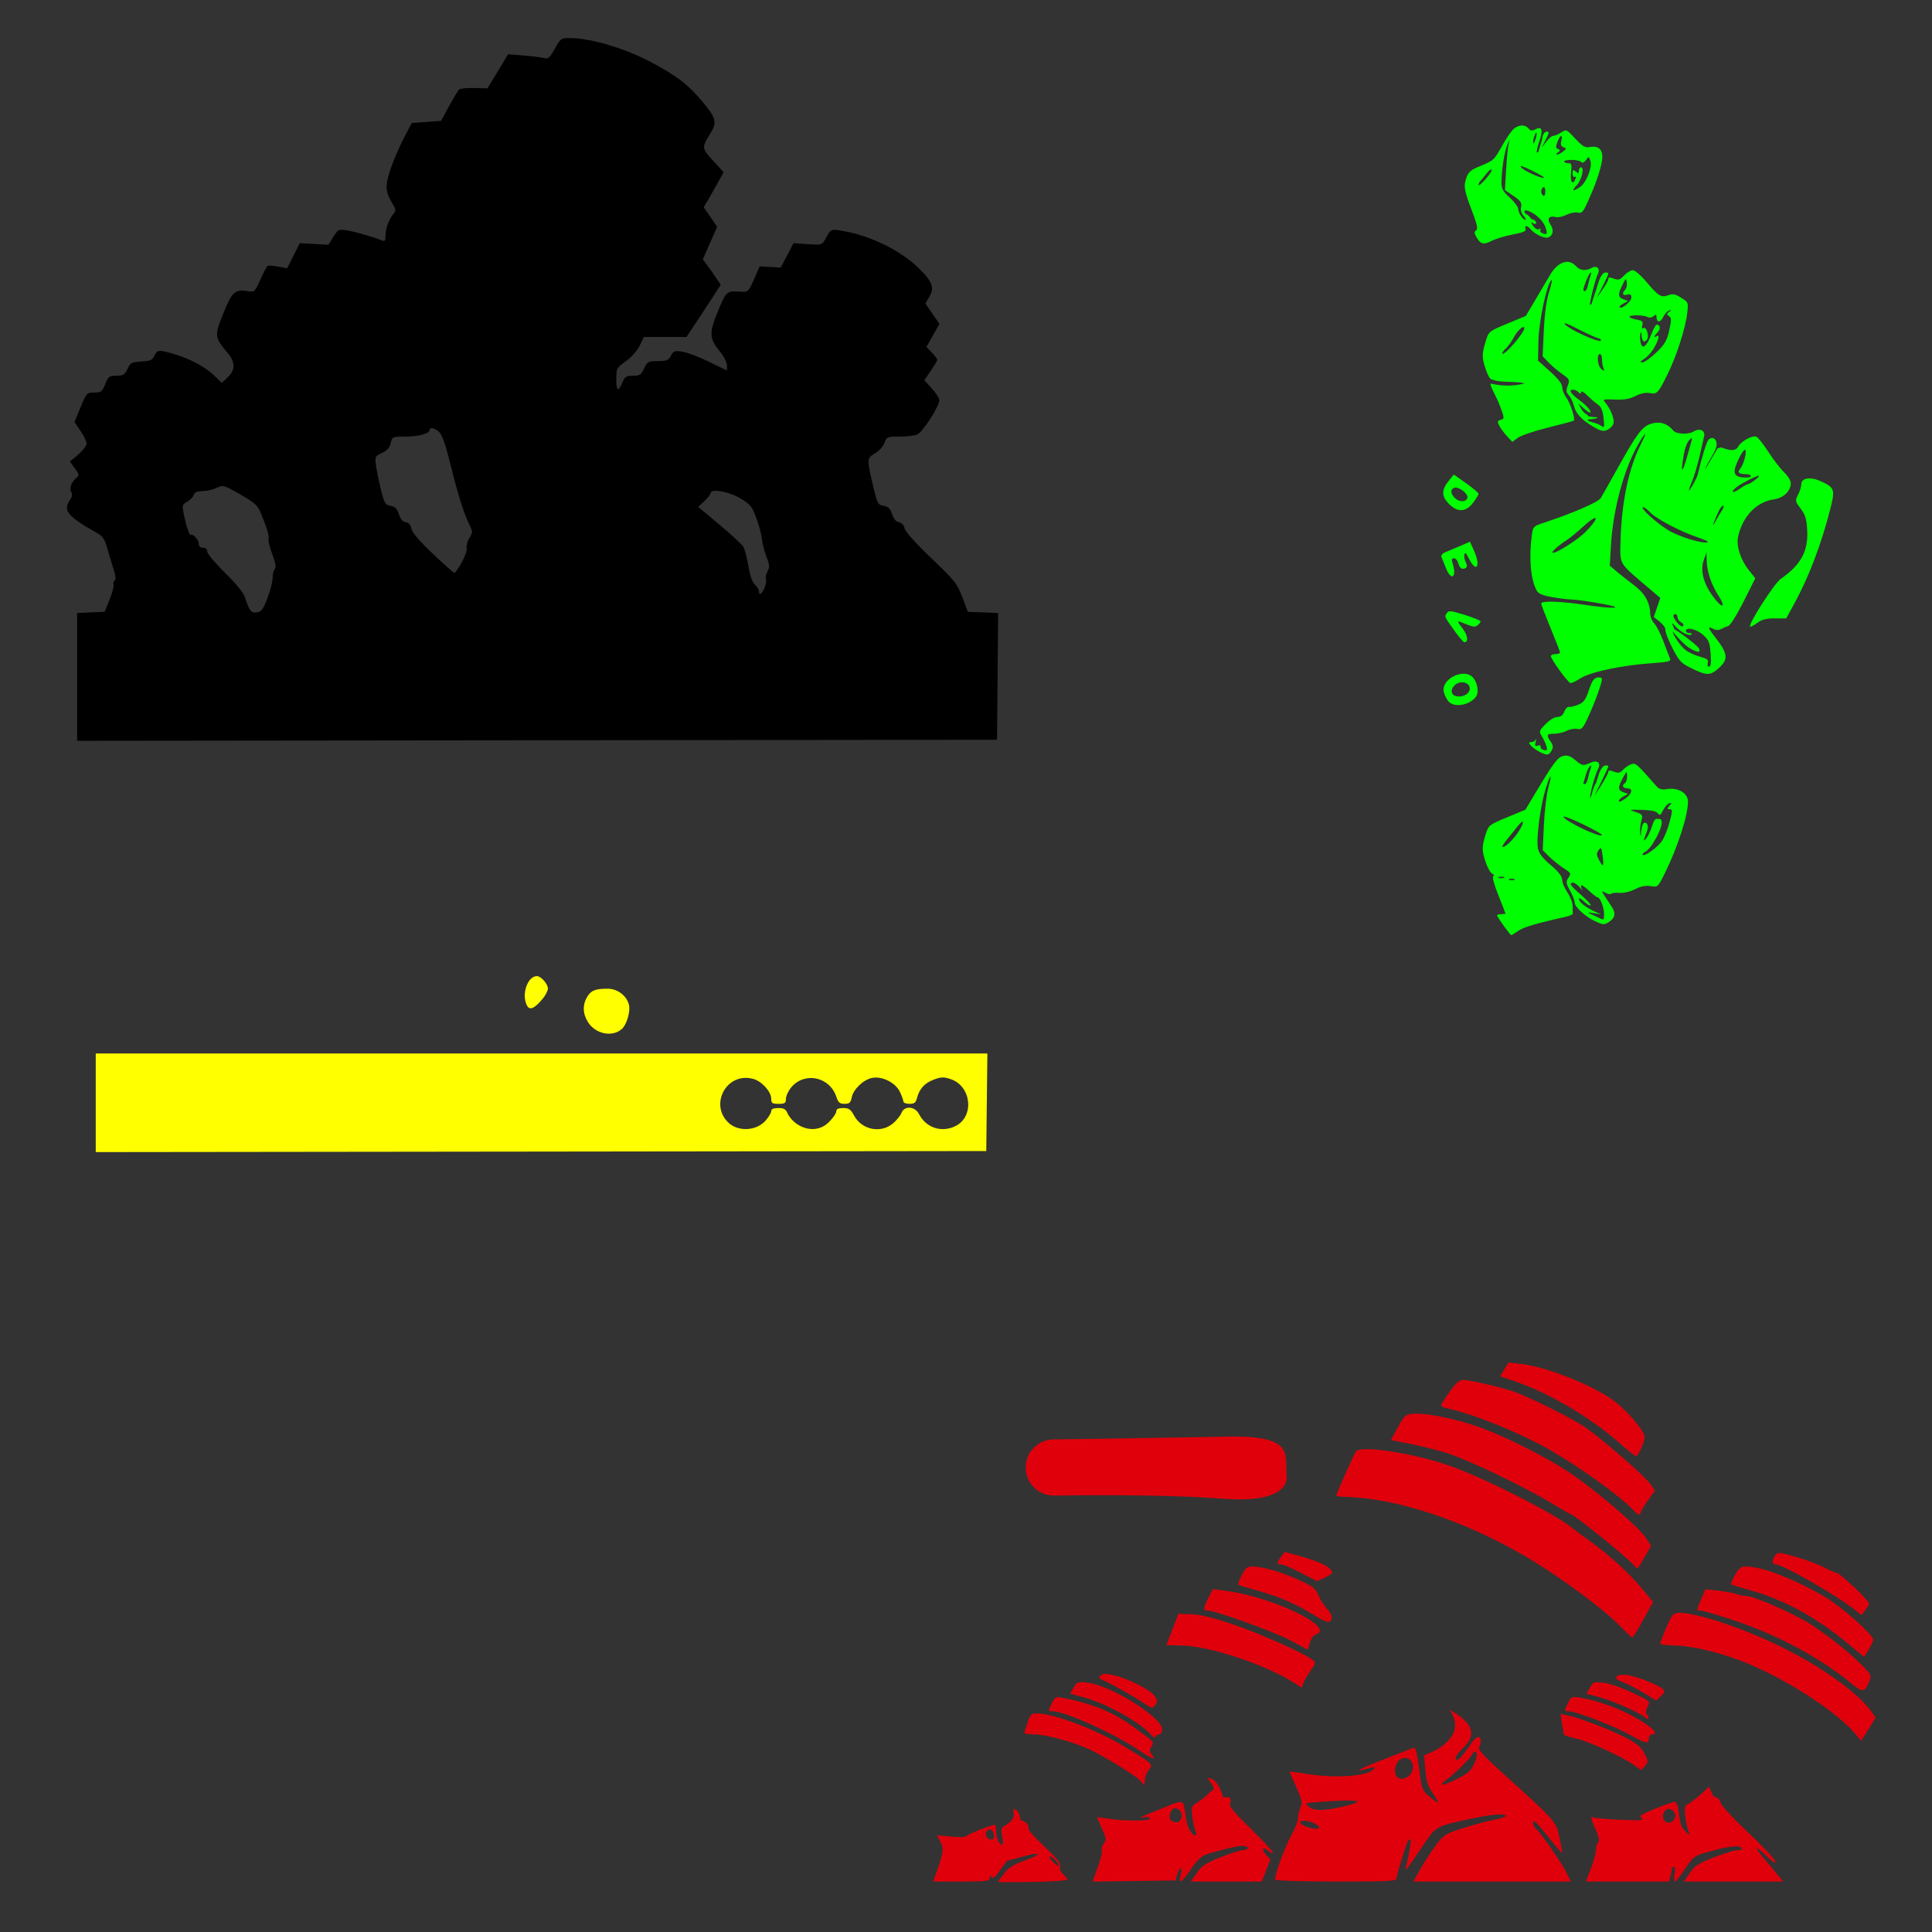 <?xml version="1.0" encoding="UTF-8" standalone="no"?>
<!-- Created with Inkscape (http://www.inkscape.org/) -->

<svg
   xmlns:dc="http://purl.org/dc/elements/1.1/"
   xmlns:cc="http://creativecommons.org/ns#"
   xmlns:rdf="http://www.w3.org/1999/02/22-rdf-syntax-ns#"
   xmlns:svg="http://www.w3.org/2000/svg"
   xmlns="http://www.w3.org/2000/svg"
   xmlns:sodipodi="http://sodipodi.sourceforge.net/DTD/sodipodi-0.dtd"
   xmlns:inkscape="http://www.inkscape.org/namespaces/inkscape"
   id="svg5292"
   version="1.1"
   inkscape:version="0.47 r22583"
   width="1080"
   height="1080"
   sodipodi:docname="Devo.gif">
  <rect width="100%" height="100%" fill="#333333" stroke="none"/>
  <defs
     id="defs5296">
    <inkscape:perspective
       sodipodi:type="inkscape:persp3d"
       inkscape:vp_x="0 : 0.5 : 1"
       inkscape:vp_y="0 : 1000 : 0"
       inkscape:vp_z="1 : 0.5 : 1"
       inkscape:persp3d-origin="0.5 : 0.33333333 : 1"
       id="perspective5300" />
  </defs>
  <sodipodi:namedview
     pagecolor="#ffffff"
     bordercolor="#666666"
     borderopacity="1"
     objecttolerance="10"
     gridtolerance="10"
     guidetolerance="10"
     inkscape:pageopacity="0"
     inkscape:pageshadow="2"
     inkscape:window-width="1280"
     inkscape:window-height="780"
     id="namedview5294"
     showgrid="false"
     inkscape:zoom="0.24675926"
     inkscape:cx="1040.3615"
     inkscape:cy="306.42961"
     inkscape:window-x="-8"
     inkscape:window-y="-8"
     inkscape:window-maximized="1"
     inkscape:current-layer="svg5292" />
  <path
     style="fill:#000000"
     d="m 318.122,21.269 c -4.421,0.015 -4.883,0.354 -7.985,5.977 -2.775,5.03 -3.702,5.854 -5.871,5.247 -1.415,-0.396 -6.548,-1.045 -11.407,-1.445 l -8.821,-0.715 -5.764,9.521 -5.764,9.536 -7.422,-0.213 c -4.079,-0.112 -7.904,0.298 -8.502,0.897 -0.598,0.6 -3.103,4.778 -5.566,9.293 l -4.471,8.213 -8.198,0.578 -8.182,0.593 -4.319,8.213 c -2.378,4.515 -5.71,12.237 -7.391,17.171 -3.309,9.706 -3.167,12.843 0.852,19.528 2.029,3.375 2.105,4.114 0.654,5.855 -2.587,3.105 -4.456,8.215 -4.456,12.152 0,2.963 -0.359,3.431 -2.053,2.722 -4.573,-1.913 -15.241,-4.966 -19.68,-5.642 -4.493,-0.685 -4.85,-0.506 -7.437,3.681 l -2.722,4.395 -8.015,-0.456 -8.015,-0.441 -3.544,7.011 -3.528,7.011 -5.034,-0.913 c -2.767,-0.506 -5.408,-0.682 -5.871,-0.395 -0.463,0.286 -2.289,3.721 -4.046,7.635 -3.135,6.986 -3.262,7.097 -7.163,6.464 -7.034,-1.141 -8.709,0.401 -13.581,12.486 -5.015,12.44 -4.917,13.326 2.388,22.007 4.398,5.226 4.462,9.466 0.198,13.551 l -3.392,3.255 -4.38,-4.213 c -5.033,-4.83 -13.286,-9.227 -22.478,-11.954 -8.386,-2.488 -9.283,-2.405 -10.829,0.989 -1.104,2.424 -2.249,2.93 -7.3,3.224 -5.469,0.318 -6.152,0.683 -7.756,4.137 -1.521,3.273 -2.365,3.78 -6.175,3.802 -4.039,0.023 -4.561,0.431 -6.281,4.73 -1.708,4.269 -2.258,4.681 -6.144,4.684 -4.186,0.004 -4.33,0.164 -7.65,8.258 l -3.392,8.258 3.392,4.943 c 1.868,2.713 3.401,5.905 3.392,7.102 -0.01,1.198 -2.121,3.932 -4.684,6.083 l -4.654,3.924 2.783,3.772 c 2.333,3.155 2.511,3.972 1.141,5.064 -2.962,2.362 -4.394,5.974 -3.209,8.091 0.772,1.38 0.568,2.768 -0.7,4.578 -4.102,5.856 -1.193,9.35 15.589,18.676 2.737,1.521 3.928,3.445 5.445,8.806 1.066,3.768 2.659,9.076 3.544,11.802 1.055,3.253 1.204,5.207 0.426,5.688 -0.652,0.403 -0.929,1.414 -0.608,2.251 0.321,0.837 -0.674,4.606 -2.205,8.38 l -2.783,6.874 -7.68,0.335 -7.696,0.35 0,71.435 257.119,-0.289 257.103,-0.304 0.319,-35.421 0.304,-35.421 -8.471,-0.35 -8.456,-0.335 -3.118,-8.213 c -2.872,-7.571 -4.218,-9.264 -17.262,-21.703 -8.603,-8.203 -14.456,-14.717 -14.935,-16.638 -0.488,-1.96 -1.701,-3.29 -3.209,-3.513 -1.582,-0.235 -2.907,-1.799 -3.802,-4.471 -1.056,-3.153 -2.159,-4.244 -4.76,-4.699 -3.216,-0.563 -3.529,-1.152 -6.023,-11.726 -3.431,-14.543 -3.399,-14.91 1.308,-17.688 2.206,-1.302 4.554,-3.908 5.217,-5.81 1.153,-3.309 1.509,-3.468 8.228,-3.468 3.862,0 8.341,-0.5 9.947,-1.11 3.01,-1.144 12.471,-15.799 12.471,-19.315 0,-1.014 -1.89,-3.94 -4.198,-6.494 l -4.198,-4.639 3.62,-5.247 c 1.985,-2.885 3.604,-5.651 3.604,-6.144 0,-0.493 -1.366,-2.312 -3.027,-4.046 l -3.011,-3.148 3.62,-6.433 3.635,-6.433 -3.924,-5.688 -3.939,-5.703 2.281,-3.878 c 2.936,-4.976 1.643,-8.414 -5.962,-15.863 -9.946,-9.741 -26.659,-18.024 -41.794,-20.714 -7.468,-1.327 -7.257,-1.429 -10.616,4.76 -1.6,2.948 -1.982,3.052 -9.627,2.509 l -7.969,-0.563 -3.574,6.814 -3.574,6.829 -5.916,-0.319 -5.916,-0.319 -3.118,7.209 c -2.8,6.455 -3.456,7.171 -6.342,6.981 -9.183,-0.605 -9.01,-0.734 -13.733,10.661 -5.131,12.379 -5.008,15.388 0.989,22.707 2.173,2.652 3.952,6.139 3.954,7.741 l 0.015,2.905 -10.129,-4.928 c -5.565,-2.71 -12.246,-5.239 -14.859,-5.627 -4.246,-0.631 -4.925,-0.395 -6.357,2.281 -1.381,2.58 -2.39,2.996 -7.285,2.996 -5.342,0 -5.811,0.249 -7.65,4.106 -1.715,3.597 -2.486,4.106 -6.281,4.106 -3.714,0 -4.551,0.506 -5.81,3.544 -2.372,5.726 -3.498,5.23 -3.498,-1.521 0,-6.161 0.133,-6.411 5.353,-10.159 3.083,-2.214 6.354,-5.904 7.711,-8.699 l 2.357,-4.852 11.908,0 11.893,0 5.901,-8.867 c 3.24,-4.872 7.54,-11.431 9.566,-14.585 l 3.681,-5.734 -2.509,-3.757 c -1.381,-2.066 -3.632,-5.263 -5.004,-7.102 l -2.494,-3.346 4.015,-9.11 4,-9.095 -3.757,-5.475 -3.772,-5.46 2.16,-3.604 c 1.182,-1.984 3.684,-6.397 5.566,-9.794 l 3.422,-6.175 -5.916,-6.464 c -6.377,-6.978 -6.401,-7.307 -1.688,-14.874 4.074,-6.541 3.519,-8.892 -4.243,-18.114 C 384.395,46.993 378.234,42.302 363.261,34.409 348.709,26.738 329.804,21.229 318.122,21.269 z m -76.911,218.108 c 1.091,-0.027 2.829,0.773 4.35,2.19 1.579,1.471 3.627,7.356 6.22,17.885 4.184,16.993 7.455,27.421 10.631,33.87 1.916,3.891 1.911,4.275 -0.03,7.422 -1.126,1.826 -1.787,4.299 -1.475,5.49 0.312,1.192 -0.931,4.836 -2.768,8.106 -1.837,3.27 -3.68,5.946 -4.091,5.947 -0.411,4.8e-4 -5.855,-4.821 -12.091,-10.722 -7.468,-7.068 -11.553,-11.848 -11.984,-14.007 -0.438,-2.188 -1.492,-3.397 -3.163,-3.635 -1.684,-0.24 -2.942,-1.711 -3.833,-4.471 -1.009,-3.128 -2.099,-4.237 -4.608,-4.684 -2.972,-0.529 -3.497,-1.373 -5.338,-8.669 -1.122,-4.446 -2.371,-10.542 -2.783,-13.536 -0.733,-5.328 -0.669,-5.476 3.316,-7.376 2.9,-1.383 4.305,-2.979 4.867,-5.536 0.779,-3.545 0.874,-3.589 8.258,-3.589 7.261,0 13.444,-1.695 13.444,-3.696 0,-0.647 0.425,-0.972 1.08,-0.989 z M 124.378,271.726 c 1.793,0.052 4.064,1.321 9.84,4.593 7.658,4.339 9.776,6.158 11.254,9.703 3.702,8.877 5.198,13.78 4.669,15.27 -0.299,0.841 0.634,4.667 2.068,8.502 1.884,5.039 2.253,7.387 1.354,8.471 -0.685,0.825 -1.212,3.073 -1.186,4.988 0.025,1.916 -1.27,6.91 -2.874,11.102 -2.429,6.347 -3.417,7.682 -5.901,7.985 -3.214,0.391 -4.205,-0.829 -6.57,-8.167 -0.902,-2.799 -4.814,-7.66 -11.285,-14.007 -5.452,-5.348 -9.916,-10.67 -9.916,-11.832 0,-1.332 -0.864,-2.114 -2.342,-2.114 -1.513,0 -2.342,-0.785 -2.342,-2.205 0,-2.206 -3.264,-5.786 -4.578,-5.019 -0.755,0.441 -2.813,-6.046 -4.061,-12.806 -0.676,-3.666 -0.415,-4.379 2.144,-5.749 1.61,-0.862 3.243,-2.539 3.62,-3.726 0.495,-1.558 1.83,-2.16 4.821,-2.16 2.278,0 5.847,-0.809 7.924,-1.795 1.388,-0.659 2.285,-1.066 3.361,-1.034 z m 275.43,2.646 c 3.405,-0.107 9.533,1.53 13.886,4.122 5.879,3.501 6.685,4.497 9.186,11.376 1.509,4.151 2.906,9.392 3.087,11.65 0.181,2.257 1.286,6.597 2.464,9.627 1.829,4.705 1.91,5.92 0.593,8.38 -0.848,1.584 -1.23,3.388 -0.852,4 0.378,0.612 0.066,2.777 -0.7,4.806 -1.423,3.769 -3.224,4.936 -3.224,2.099 0,-0.868 -1.01,-2.497 -2.251,-3.62 -1.471,-1.331 -2.738,-4.957 -3.635,-10.433 -0.757,-4.62 -2.073,-9.502 -2.92,-10.844 -0.847,-1.341 -6.848,-6.873 -13.338,-12.304 l -11.802,-9.886 3.483,-3.285 c 1.918,-1.806 3.483,-3.783 3.483,-4.395 0,-0.838 0.992,-1.244 2.54,-1.293 z"
     id="path5944" />
  <path
     id="path5857"
     style="fill:#e0000b;fill-opacity:1"
     d="m 719.11,823.819 c 1.446,6.644 -3.955,16.42 -35.529,13.976 -36.636,-2.837 -88.864,-1.773 -94.519,-1.773 -8.665,0 -15.689,-7.024 -15.689,-15.689 0,-8.665 7.024,-15.689 15.689,-15.689 5.728,0 59.708,-0.856 96.706,-1.565 36.901,-0.707 32.87,8.822 33.342,20.741 z m 198.34,-14.233 c 1.046,-2.204 1.902,-5.054 1.902,-6.334 0,-3.236 -9.435,-14.369 -17.049,-20.117 -11.29,-8.524 -37.753,-19.078 -51.776,-20.651 l -7.259,-0.814 -2.341,3.849 -2.341,3.849 7.841,2.655 c 20.042,6.787 43.656,20.864 60.612,36.132 3.87,3.485 7.368,6.134 7.773,5.887 0.405,-0.247 1.593,-2.252 2.639,-4.456 z m 4.155,28.538 3.565,-4.921 -2.345,-3.293 c -3.857,-5.416 -30.459,-28.372 -38.654,-33.356 -8.955,-5.446 -28.558,-15.141 -37.02,-18.308 -6.507,-2.436 -25.369,-6.841 -29.466,-6.881 -1.802,-0.018 -4,1.967 -7.329,6.615 -2.615,3.652 -4.755,7.072 -4.755,7.6 0,0.528 1.451,1.268 3.225,1.645 14.966,3.18 41.659,14.037 58.341,23.729 16.662,9.681 37.812,24.896 45.112,32.454 3.734,3.866 4.138,4.024 4.914,1.924 0.465,-1.258 2.45,-4.502 4.411,-7.208 z m -2.285,32.364 3.658,-6.394 -3.047,-4.604 c -3.556,-5.374 -23.556,-22.777 -38.691,-33.668 -12.801,-9.211 -37.901,-22.176 -54.249,-28.021 -13.178,-4.712 -29.535,-8.021 -36.903,-7.466 -4.44,0.334 -4.936,0.766 -8.639,7.507 l -3.929,7.152 9.703,1.906 c 5.336,1.049 14.425,3.264 20.197,4.924 11.362,3.267 44.411,18.989 60.119,28.6 5.364,3.282 10.065,5.968 10.446,5.968 1.684,0 31.958,24.459 35.385,28.588 0.868,1.046 1.739,1.902 1.935,1.902 0.196,0 2.003,-2.877 4.015,-6.394 z m -0.762,35.075 5.489,-10.017 -5.979,-7.28 c -7.015,-8.541 -18.668,-19.214 -29.074,-26.629 -4.073,-2.902 -8.849,-6.439 -10.613,-7.859 -9.783,-7.874 -47.334,-26.966 -66.916,-34.021 -20.11,-7.245 -50.694,-12.051 -53.462,-8.401 -1.16,1.529 -11.036,23.701 -11.036,24.775 0,0.279 2.77,0.587 6.157,0.685 28.097,0.814 66.469,13.646 99.972,33.431 19.109,11.285 43.248,29.102 52.771,38.952 3.225,3.335 6.165,6.136 6.533,6.223 0.368,0.087 3.139,-4.349 6.158,-9.859 z M 740.477,881.941 c 2.279,-1.087 4.136,-2.274 4.126,-2.639 -0.081,-2.999 -5.677,-5.965 -17.572,-9.313 l -8.795,-2.476 -2.026,2.631 c -2.587,3.36 -2.588,4.39 -0.009,4.39 1.141,0 6.022,2.067 10.847,4.593 4.825,2.526 8.888,4.637 9.027,4.691 0.139,0.053 2.118,-0.792 4.398,-1.879 z m 3.959,22.578 c 0.221,-1.139 -0.939,-3.47 -2.576,-5.18 -1.638,-1.71 -3.813,-5.108 -4.834,-7.552 -1.603,-3.838 -3.073,-4.998 -10.792,-8.516 -9.838,-4.484 -20.437,-7.564 -26.027,-7.564 -3.055,0 -4,0.748 -6.069,4.804 -1.348,2.642 -2.223,5.032 -1.944,5.311 0.279,0.279 4.933,1.731 10.343,3.228 12.325,3.411 20.476,6.879 30.945,13.169 8.738,5.25 10.319,5.582 10.956,2.298 z m -8.993,9.237 c 11.98,-3.802 -24.077,-21.222 -50.85,-24.567 l -6.641,-0.83 -2.433,4.768 c -2.967,5.817 -3.041,7.207 -0.382,7.207 4.393,0 37.727,12.039 46.615,16.836 l 9.382,5.063 1.083,-3.899 c 0.595,-2.144 2.047,-4.205 3.225,-4.579 z m -2.828,20.166 c 3.069,-4.45 3.082,-4.554 0.821,-6.255 -5.065,-3.809 -29,-14.462 -43.953,-19.562 -10.982,-3.746 -18.135,-5.5 -23.281,-5.709 l -7.427,-0.302 -3.398,8.776 c -1.869,4.827 -3.394,8.785 -3.39,8.795 0.009,0.011 3.831,0.084 8.502,0.163 15.437,0.262 46.85,10.622 62.437,20.592 l 4.691,3 0.939,-2.487 c 0.516,-1.368 2.343,-4.523 4.059,-7.012 z M 1044.804,896.355 c 0.04,-1.601 -16.363,-17.129 -18.094,-17.129 -0.836,0 -3.829,-1.287 -6.652,-2.859 -2.822,-1.573 -9.874,-4.23 -15.671,-5.906 -9.897,-2.861 -10.629,-2.923 -12.02,-1.021 -1.992,2.725 -1.871,5.095 0.261,5.095 4.032,0 34.581,17.555 44.497,25.571 l 3.436,2.778 2.108,-2.741 c 1.159,-1.507 2.12,-3.212 2.134,-3.788 z m -0.089,25.607 c 1.354,-2.294 2.461,-4.722 2.461,-5.395 0,-2.628 -17.913,-18.545 -26.609,-23.643 -17.735,-10.397 -35.395,-17.217 -44.586,-17.217 -2.785,0 -3.927,0.892 -6.106,4.768 -1.474,2.622 -2.494,4.952 -2.268,5.178 0.226,0.225 5.409,1.814 11.516,3.531 18.21,5.119 36.366,15.048 53.354,29.178 5.138,4.274 9.439,7.771 9.559,7.771 0.119,0 1.325,-1.877 2.679,-4.171 z m 0.162,18.132 c 1.409,-3.402 1.254,-3.777 -3.685,-8.881 -6.866,-7.095 -18.683,-16.536 -29.27,-23.385 -9.05,-5.854 -31.521,-15.674 -35.91,-15.692 -1.409,-0.006 -3.784,-0.473 -5.277,-1.038 -1.493,-0.565 -6.01,-1.408 -10.037,-1.873 l -7.322,-0.846 -2.353,5.489 c -2.856,6.662 -2.849,6.467 -0.222,6.467 1.172,0 9.864,2.584 19.315,5.741 23.981,8.012 48.204,21.134 65.333,35.391 5.747,4.784 6.951,4.608 9.428,-1.372 z m 1.338,16.827 c -7.664,-10.763 -27.91,-25.261 -51.224,-36.681 -20.372,-9.979 -45.918,-18.529 -55.788,-18.672 -4.364,-0.063 -4.845,0.664 -11.187,16.943 -0.275,0.707 2.921,1.241 8.046,1.346 11.505,0.234 29.375,4.863 44.27,11.468 22.484,9.97 47.286,26.502 56.71,37.8 l 3.353,4.02 4.062,-6.494 4.062,-6.494 -2.304,-3.236 z M 645.298,947.885 c -2.509,-3.434 -14.828,-9.617 -22.848,-11.468 -4.514,-1.042 -6.005,-0.998 -7.144,0.21 -1.142,1.212 -1.088,1.654 0.261,2.142 3.498,1.267 16.998,8.761 22.709,12.608 5.759,3.879 5.965,3.925 7.528,1.694 1.389,-1.983 1.321,-2.685 -0.506,-5.185 z m 2.675,21.638 c 0.976,0 1.661,-1.172 1.661,-2.841 0,-6.69 -28.505,-24.5 -41.659,-26.03 -5.513,-0.641 -5.944,-0.491 -7.819,2.729 l -1.984,3.407 7.73,2.06 c 12.607,3.359 32.068,14.272 37.828,21.212 1.038,1.25 1.886,1.552 2.148,0.765 0.239,-0.716 1.181,-1.301 2.095,-1.301 z m -4.258,11.074 c -1.264,-1.523 -1.281,-2.333 -0.09,-4.24 1.66,-2.658 2.166,-2.101 -9.947,-10.949 -11.458,-8.371 -22.55,-12.922 -39.969,-16.401 -3.313,-0.662 -3.95,-0.343 -5.57,2.79 -2.332,4.509 -2.302,4.827 0.446,4.827 6.746,0 34.371,12.502 48.099,21.768 7.484,5.052 10.066,5.861 7.032,2.205 z m -1.391,8.532 c 2.497,-2.78 1.666,-3.55 -13.963,-12.933 -15.551,-9.336 -39.444,-18.377 -48.61,-18.394 -3.155,-0.006 -3.812,0.564 -5.06,4.391 -0.789,2.419 -1.708,5.057 -2.042,5.863 -0.439,1.058 1.016,1.466 5.222,1.466 6.912,0 23.691,4.653 32.252,8.944 10.033,5.029 24.795,14.198 27.247,16.925 l 2.296,2.553 0.391,-3.364 c 0.215,-1.85 1.235,-4.304 2.267,-5.453 z m 287.313,-44.848 c -3.079,-2.757 -16.908,-8.009 -21.307,-8.093 -5.769,-0.11 -6.748,2.215 -1.645,3.907 2.13,0.706 7.302,3.356 11.495,5.888 l 7.622,4.604 2.663,-2.486 c 2.118,-1.977 2.358,-2.759 1.173,-3.82 z m -8.897,14.361 c -0.949,-1.144 -0.874,-2.36 0.282,-4.59 1.572,-3.03 1.561,-3.04 -8.633,-7.884 -5.614,-2.668 -12.808,-5.144 -15.988,-5.502 -5.46,-0.615 -5.886,-0.462 -7.664,2.762 l -1.883,3.413 7.746,2.062 c 7.19,1.914 22.749,8.881 25.258,11.312 1.627,1.575 2.378,0.232 0.88,-1.573 z m 0.957,13.226 c 0,-1.303 0.782,-2.345 1.759,-2.345 3.111,0 1.887,-2.145 -3.225,-5.649 -10.262,-7.035 -24.511,-12.764 -36.863,-14.822 -4.622,-0.77 -5.014,-0.611 -6.743,2.732 -2.337,4.519 -2.309,4.839 0.422,4.839 3.816,0 24.838,8.061 33.51,12.848 9.518,5.255 11.141,5.604 11.141,2.397 z m -2.457,8.258 c -1.79,-3.433 -4.229,-5.498 -10.208,-8.638 -8.36,-4.391 -24.873,-10.767 -32.245,-12.451 l -4.453,-1.017 0.791,5.458 c 0.435,3.002 0.992,5.811 1.238,6.243 0.246,0.432 3.189,1.373 6.54,2.091 6.752,1.448 25.063,9.766 32.136,14.597 l 4.553,3.111 2,-2.441 c 1.893,-2.31 1.874,-2.682 -0.352,-6.952 z m -109.101,-24.468 c 10.013,13.66 -5.887,22.15 -10.289,24.011 l -3.772,1.582 0.654,8 c 0.515,6.24 1.423,9.102 4.137,13.095 1.911,2.812 3.316,5.284 3.118,5.475 -0.198,0.192 -2.325,-1.325 -4.73,-3.361 -4.068,-3.444 -4.464,-4.351 -5.642,-13.079 -1.958,-14.499 -2.106,-14.993 -4.395,-13.992 -1.102,0.482 -8.607,3.403 -16.669,6.509 -13.422,5.172 -16.86,7.372 -7.224,4.608 3.216,-0.922 3.678,-0.857 2.601,0.441 -3.429,4.131 -22.142,5.326 -38.904,2.479 -4.436,-0.754 -8.076,-1.215 -8.076,-1.019 0,0.196 1.666,4.084 3.696,8.623 3.143,7.03 3.488,8.679 2.342,11.194 -0.74,1.624 -1.338,4.293 -1.338,5.931 0,1.639 -1.8,6.23 -4,10.205 -3.446,6.225 -8.897,21.158 -8.897,24.364 0,0.593 14.786,1.049 34.007,1.049 31.581,0 34.007,-0.151 34.007,-2.053 0,-1.924 5.675,-20.248 6.601,-21.307 0.235,-0.269 0.72,-0.208 1.065,0.137 0.55,0.55 -0.162,4.806 -2.494,15.011 -0.716,3.131 -0.344,2.665 11.026,-14.068 5.786,-8.514 6.389,-8.815 25.855,-12.927 11.406,-2.41 18.92,-2.972 18.92,-1.414 0,0.498 -3.299,1.548 -7.33,2.327 -4.031,0.779 -11.797,2.868 -17.262,4.654 -9.334,3.051 -10.227,3.644 -14.737,9.703 -2.64,3.547 -6.489,9.477 -8.547,13.186 l -3.741,6.753 44.014,0 44.014,0 -2.525,-4.989 c -2.979,-5.889 -14.232,-22.14 -16.821,-24.288 -2.01,-1.668 -2.523,-5.308 -0.578,-4.106 0.677,0.419 4.36,4.73 8.197,9.597 3.837,4.867 6.977,8.389 6.966,7.817 -0.012,-0.571 -0.776,-4.561 -1.688,-8.867 -1.846,-8.712 -1.959,-8.849 -31.71,-35.756 -7.56,-6.837 -13.902,-12.847 -13.277,-14.235 2.539,-5.644 -0.035,-9.163 -4.912,-1.49 -0.811,1.276 -5.832,8.304 -7.133,8.304 -2.041,0 -1.046,-2.215 2.874,-6.372 10.578,-9.484 1.861,-16.476 -7.399,-21.73 z m 14.121,23.509 c 0.253,0.021 0.53,0.188 0.852,0.487 0.893,0.831 0.618,2.613 -0.943,6.099 -1.804,4.029 -3.479,5.575 -9.277,8.502 -8.21,4.145 -11.671,4.598 -6.57,0.867 5.07,-3.708 14.205,-12.829 14.92,-14.889 0.259,-0.747 0.597,-1.099 1.019,-1.065 z m -39.01,3.498 c 0.754,-0.026 1.519,0.165 2.251,0.624 4.739,2.971 1.84,11.026 -3.969,11.026 -1.974,0 -2.948,-0.865 -3.513,-3.118 -1.059,-4.222 1.967,-8.421 5.232,-8.532 z m -110.184,11.261 c 1.674,2.876 5.479,6.463 1.654,7.507 -1.529,1.817 -4.615,4.438 -6.859,5.825 -4.016,2.482 -4.057,2.612 -3.3,8.563 0.423,3.325 1.244,6.962 1.825,8.091 0.599,1.163 0.6,2.053 0.015,2.053 -2.304,0 -4.746,-4.433 -5.49,-9.962 -1.421,-10.56 -0.608,-10.181 -12.061,-5.597 -14.868,5.951 -15.503,6.249 -11.817,5.475 1.703,-0.358 3.447,-0.089 3.878,0.608 0.946,1.531 -14.506,1.631 -23.391,0.152 -3.225,-0.537 -5.979,-0.879 -6.114,-0.76 -0.135,0.119 1.012,2.922 2.54,6.22 2.5,5.396 2.599,6.244 1.049,8.456 -0.947,1.352 -1.397,2.969 -1.004,3.604 0.393,0.636 -0.63,4.878 -2.266,9.414 l -2.981,8.243 23.148,-0.319 23.148,-0.319 1.247,-3.833 c 1.52,-4.701 3.031,-3.8 1.658,0.989 -1.551,5.41 0.682,4.076 5.825,-3.498 3.296,-4.853 5.865,-7.33 8.547,-8.213 7.284,-2.398 17.439,-4.791 20.304,-4.791 3.605,0 3.842,2.323 0.243,2.388 -1.451,0.026 -7.104,1.819 -12.562,3.985 -8.301,3.294 -10.475,4.738 -13.262,8.76 l -3.331,4.806 19.847,0 19.832,0 2.373,-6.16 2.373,-6.16 -2.403,-2.631 c -2.99,-3.258 -1.741,-4.992 1.49,-2.068 1.294,1.171 2.342,1.552 2.342,0.852 0,-0.701 -5.802,-6.921 -12.897,-13.84 -7.194,-7.016 -11.524,-11.875 -11.171,-13.027 1.726,-5.628 -2.555,-3.885 -3.581,-3.885 -1.974,-5.838 -4.28,-10.929 -8.848,-10.929 z m 280.385,4.83 -4.563,4.137 c -2.514,2.271 -5.692,4.714 -7.057,5.445 -2.213,1.184 -2.395,2 -1.703,7.437 0.427,3.354 1.301,7.151 1.947,8.441 1.041,2.078 0.847,2.034 -1.764,-0.365 -2.25,-2.068 -3.139,-4.354 -3.741,-9.673 -0.497,-4.395 -1.336,-6.966 -2.266,-6.966 -0.811,0 -5.773,1.729 -11.026,3.848 -8.307,3.351 -9.279,4.046 -7.544,5.323 1.625,1.196 -0.519,1.365 -11.543,0.897 -7.446,-0.316 -14.434,-0.918 -15.528,-1.338 -1.679,-0.644 -1.529,0.285 0.989,5.977 2.088,4.721 2.613,7.121 1.749,7.985 -0.679,0.679 -1.232,2.605 -1.232,4.289 0,1.684 -1.28,6.319 -2.844,10.312 l -2.844,7.27 23.239,0 23.239,0 0.897,-3.224 c 0.498,-1.774 0.821,-3.623 0.715,-4.106 -0.106,-0.484 0.36,-0.882 1.034,-0.882 0.766,0 0.937,1.542 0.456,4.106 -0.423,2.257 -0.312,4.094 0.243,4.091 0.555,-0 3.099,-3.178 5.643,-7.057 4.065,-6.198 5.327,-7.255 10.448,-8.775 11.87,-3.525 19.417,-4.659 20.927,-3.148 1.095,1.095 0.716,1.399 -1.658,1.399 -1.679,0 -7.696,1.801 -13.384,4 -8.789,3.398 -10.848,4.713 -13.673,8.791 l -3.316,4.806 27.71,0 27.695,0 -2.722,-3.392 c -1.498,-1.862 -5.016,-6.086 -7.817,-9.384 -6.139,-7.227 -5.118,-7.864 1.764,-1.11 3.678,3.609 4.804,4.243 4.335,2.449 -0.348,-1.333 -7.176,-8.579 -15.178,-16.106 -8.003,-7.527 -14.878,-14.971 -15.27,-16.532 -0.392,-1.561 -1.459,-2.844 -2.373,-2.844 -0.913,0 -2.175,-1.363 -2.814,-3.042 l -1.171,-3.057 z m -202.458,7.756 c 8.566,-0.086 7.532,1.097 -3.087,3.544 -9.897,2.28 -14.941,2.335 -17.885,0.182 -1.251,-0.915 -2.01,-1.905 -1.688,-2.19 0.322,-0.285 7.162,-0.849 15.194,-1.262 2.999,-0.154 5.491,-0.254 7.468,-0.274 z m -96.134,4.213 c 6.634,1.11 3.469,11.569 -2.464,6.737 -1.522,-1.889 0.249,-6.737 2.464,-6.737 z m 275.719,0.471 c 2.256,-0.15 4.282,2.085 3.909,4.699 -3.135,7.056 -10.494,0.236 -4.882,-4.487 0.325,-0.125 0.651,-0.191 0.973,-0.213 z m -366.139,-0.063 c -0.011,2.784 2.034,5.699 -5.197,9.66 -1.538,0.868 -1.74,2.024 -1.019,5.947 0.68,3.704 0.536,4.747 -0.578,4.319 -1.604,-0.616 -2.834,-4.188 -2.859,-8.319 -0.009,-1.451 -0.343,-2.631 -0.76,-2.631 -1.857,0 -15.161,5.26 -15.848,6.266 -0.45,0.659 -3.957,0.79 -8.547,0.319 l -7.787,-0.806 1.825,3.559 c 1.991,3.85 1.722,6.299 -1.825,16.167 l -2.22,6.16 15.817,0 c 14.273,0 15.816,-0.201 15.832,-2.053 0.014,-1.602 0.246,-1.701 1.034,-0.456 0.755,1.191 1.952,0.221 4.73,-3.817 2.046,-2.973 3.959,-5.399 4.258,-5.399 0.3,0 4.238,-1.032 8.745,-2.281 10.374,-2.875 10.701,-1.208 0.471,2.403 -5.725,2.021 -8.616,3.845 -11.148,7.042 -1.879,2.373 -3.421,4.5 -3.422,4.73 0,0.23 8.718,0.252 19.361,0.061 10.643,-0.191 19.346,-0.763 19.346,-1.278 0,-0.515 -1.058,-1.897 -2.357,-3.072 -1.481,-1.341 -2.107,-2.952 -1.673,-4.319 0.523,-1.648 -1.765,-4.496 -9.369,-11.68 -5.531,-5.226 -8.327,-8.708 -8.327,-9.246 0.464,-3.323 -2.76,-4.388 -4.372,-4.898 -0.943,-5.545 -2.526,-5.964 -4.11,-6.375 z m 162.661,6.633 c 2.898,0 8.274,2.396 8.274,3.696 0,1.277 -3.259,1.107 -7.331,-0.38 -3.731,-1.363 -4.291,-3.316 -0.943,-3.316 z m -175.798,4.928 c 0.482,0.02 0.977,0.254 1.414,0.76 0.802,0.928 1.328,3.874 0.882,3.756 -0.042,1.824 -3.53,1.246 -4.289,-0.73 -0.767,-1.999 0.545,-3.848 1.992,-3.787 z m 33.581,14.996 c 1.498,0 5.66,4.514 4.882,5.293 -0.316,0.316 -1.818,-0.748 -3.331,-2.357 -1.512,-1.61 -2.209,-2.935 -1.551,-2.935 z" />
  <path
     id="path5752"
     style="fill:#ffff00"
     d="m 526.692,602.315 c -1.365,0.051 -2.75,0.46 -4.852,1.262 -5.091,1.944 -7.973,5.176 -9.293,10.433 -0.605,2.409 -1.477,3.042 -4.152,3.042 -1.865,0 -3.392,-0.569 -3.392,-1.278 0,-0.709 -0.879,-3.164 -1.962,-5.445 -2.435,-5.132 -9.959,-8.889 -15.543,-7.772 -4.86,0.972 -10.469,6.337 -11.376,10.874 -0.604,3.017 -1.286,3.62 -4.015,3.62 -2.682,0 -3.517,-0.709 -4.578,-3.924 -3.706,-11.23 -17.723,-14.192 -25.186,-5.323 -1.654,1.966 -3.011,4.855 -3.011,6.418 0,2.466 -0.545,2.829 -4.106,2.829 -3.562,0 -4.106,-0.363 -4.106,-2.829 0,-3.977 -5.242,-9.778 -10.038,-11.102 -15.122,-4.175 -25.159,15.012 -13.14,25.125 5.735,4.455 14.876,3.709 19.863,-1.643 1.827,-2.044 3.316,-4.503 3.316,-5.46 0,-1.195 1.249,-1.734 3.969,-1.734 3.33,0 4.202,0.577 5.475,3.65 4.784,8.061 15.964,11.308 22.92,4.091 2.193,-2.193 4,-4.839 4,-5.871 0,-1.338 1.096,-1.871 3.833,-1.871 3.199,0 4.216,0.686 6.099,4.182 4.308,7.999 14.911,10.166 21.733,4.426 2.04,-1.717 4.187,-4.362 4.76,-5.871 1.602,-4.214 7.523,-3.813 9.84,0.669 4.02,7.773 12.816,10.569 20.608,6.54 10.5,-5.43 8.575,-22.32 -2.981,-26.129 -1.976,-0.651 -3.319,-0.963 -4.684,-0.913 z m -473.174,-13.399 249.225,0 249.21,0 -0.319,27.269 -0.304,27.254 -248.906,0.304 -248.906,0.289 0,-55.116 z M 339.724,552.689 c 5.374,-0.018 10.591,3.905 11.848,8.912 0.943,3.759 -1.21,11.204 -3.939,13.612 -5.424,4.785 -14.895,2.801 -19.041,-4 -2.881,-4.725 -3.021,-9.466 -0.411,-13.886 2.17,-3.673 4.535,-4.615 11.543,-4.639 z m -39.588,-7.042 c 2.233,-0.027 6.16,4.394 6.16,6.935 0,1.24 -1.375,3.887 -3.057,5.886 -4.517,5.368 -7.123,6.484 -8.623,3.681 -3.267,-6.105 0.188,-16.436 5.521,-16.501 z" />
  <path
     id="path5304"
     style="fill:#00ff00"
     d="m 820.325,277.848 c 0.013,-2.262 -5.209,-6.018 -7.376,-5.186 -2.362,0.907 -2.115,3.508 0.563,5.931 2.589,2.343 6.37,2.042 6.798,-0.532 0.012,-0.07 0.015,-0.14 0.015,-0.213 z m 1.293,107.13 c 0.005,-0.181 -0.019,-0.377 -0.046,-0.563 -0.466,-3.272 -5.698,-4.081 -8.471,-1.308 -2.574,2.574 -1.907,5.698 1.323,6.16 3.716,0.531 7.13,-1.579 7.194,-4.289 z m 4.319,-70.386 c 0.16,3.306 -1.962,3.343 -4.715,-2.205 -1.553,-3.13 -2.307,-3.835 -2.631,-2.418 -0.25,1.095 0.082,3.005 0.745,4.243 1.295,2.419 0.662,3.741 -1.81,3.741 -0.848,0 -1.877,-1.323 -2.281,-2.935 -0.405,-1.612 -1.508,-2.935 -2.449,-2.935 -1.25,0 -1.471,0.719 -0.836,2.646 2.586,7.857 -0.591,10.474 -3.62,2.981 -1.119,-2.768 -2.299,-5.682 -2.616,-6.479 -0.317,-0.797 0.658,-1.933 2.175,-2.525 1.517,-0.592 5.257,-2.161 8.304,-3.483 l 5.536,-2.403 2.418,5.445 c 1.168,2.639 1.707,4.824 1.779,6.327 z m 0.061,71.314 c 0.026,1.489 -0.277,2.824 -0.958,3.68 -3.762,4.729 -12.067,6.11 -15.285,2.54 -1.017,-1.129 -2.208,-3.49 -2.646,-5.247 -1.803,-7.224 11.2,-13.756 16.258,-8.167 1.634,1.805 2.588,4.712 2.631,7.194 z m 0.502,-109.868 c 0,0.561 -1.383,2.835 -3.072,5.049 -3.992,5.234 -8.604,5.449 -13.445,0.608 -4.18,-4.18 -4.266,-7.687 -0.319,-12.654 l 2.996,-3.772 6.92,4.882 c 3.805,2.683 6.92,5.325 6.92,5.886 z m 1.171,71.299 c 0,0.452 -0.747,1.434 -1.658,2.19 -1.28,1.062 -2.647,0.963 -6.007,-0.441 -5.902,-2.466 -5.964,-2.407 -2.342,2.342 2.893,3.792 3.329,7.574 0.882,7.574 -0.538,0 -3.194,-3.143 -5.901,-6.981 -5.544,-7.861 -5.232,-7.124 -3.802,-9.384 0.919,-1.452 2.353,-1.287 9.947,1.095 4.882,1.531 8.882,3.152 8.882,3.605 z m 197.073,-71.275 c -0.017,1.875 -0.582,4.394 -1.506,8.076 -4.879,19.447 -12.037,38.355 -20.076,53.033 l -4.654,8.502 -6.388,0 c -4.727,0 -7.299,0.665 -9.855,2.555 -1.901,1.405 -3.677,2.33 -3.939,2.053 -1.187,-1.253 13.491,-24.164 17.079,-26.661 11.332,-7.887 15.491,-15.54 14.829,-27.269 -0.356,-6.305 -1.065,-8.631 -3.68,-12.061 -3.091,-4.053 -3.149,-4.401 -1.43,-7.726 0.991,-1.916 1.795,-4.546 1.795,-5.855 0,-3.491 4.997,-4.352 10.601,-1.825 5.291,2.386 7.257,3.599 7.224,7.179 z m -23.68,-5.962 c 0,4.384 -4.129,8.338 -9.429,9.049 -9.567,1.283 -17.432,9.401 -19.984,20.623 -1.191,5.239 1.211,12.945 5.871,18.828 l 3.696,4.654 -6.525,13.019 c -3.605,7.187 -7.434,13.299 -8.547,13.642 -1.109,0.342 -2.963,1.121 -4.106,1.734 -1.348,0.722 -2.893,0.682 -4.395,-0.122 -3.184,-1.704 -2.904,-0.494 1.034,4.532 7.354,9.385 7.683,12.539 1.871,17.642 -4.705,4.131 -6.635,4.056 -16.06,-0.654 -4.79,-2.394 -6.145,-3.93 -9.718,-11.026 -2.283,-4.533 -4.001,-9.009 -3.817,-9.947 0.183,-0.937 -1.2,-2.937 -3.072,-4.441 l -3.407,-2.723 1.825,-5.323 1.81,-5.323 -8.532,-7.255 c -14.572,-12.406 -14.027,-11.48 -13.718,-23.893 0.556,-22.339 4.491,-41.174 11.513,-55.071 3.777,-7.474 2.646,-7.1 -1.734,0.578 -7.928,13.896 -13.956,36.338 -15.102,56.227 l -0.654,11.376 3.893,3.285 c 2.139,1.809 6.521,5.263 9.749,7.68 5.911,4.428 8.919,9.819 8.958,16.06 0.01,1.571 1.036,3.946 2.281,5.277 1.245,1.332 3.544,5.846 5.11,10.038 1.567,4.192 3.218,8.468 3.665,9.505 0.703,1.633 -0.746,2 -10.692,2.707 -16.586,1.179 -34.052,4.918 -39.421,8.441 -2.463,1.616 -4.974,2.785 -5.566,2.586 -1.781,-0.602 -11.545,-14.243 -10.92,-15.254 0.319,-0.516 1.607,-0.943 2.859,-0.943 1.252,0 2.27,-0.398 2.266,-0.882 -0.004,-0.484 -2.378,-6.606 -5.277,-13.612 -2.899,-7.006 -5.277,-13.206 -5.277,-13.779 0,-1.571 10.901,-1.25 23.939,0.715 17.036,2.568 24.353,2.078 9.49,-0.639 -6.45,-1.179 -13.536,-2.18 -15.741,-2.22 -2.205,-0.04 -7.354,-0.655 -11.452,-1.369 -5.607,-0.977 -7.79,-1.926 -8.806,-3.817 -3.299,-6.144 -4.33,-18.157 -2.646,-30.874 0.624,-4.714 0.899,-4.993 6.753,-6.92 16.185,-5.327 30.374,-11.493 31.801,-13.825 0.838,-1.369 4.745,-8.296 8.699,-15.391 11.615,-20.842 14.284,-24.429 19.33,-26.083 4.776,-1.565 9.15,-0.258 12.456,3.726 1.785,2.151 8.528,2.421 11.65,0.471 3.209,-2.004 6.418,-0.375 5.612,2.844 -0.361,1.443 -1.532,6.538 -2.601,11.315 -1.069,4.778 -2.921,10.978 -4.122,13.779 -1.201,2.801 -1.956,5.095 -1.673,5.095 0.577,0 4.399,-6.985 4.821,-8.806 2.136,-9.216 5.014,-18.52 6.038,-19.543 2.246,-2.246 4.956,-0.208 4.502,3.376 -0.749,4.057 -5.677,10.065 -6.433,13.338 l 7.026,-11.908 c 0.513,-0.016 1.264,-0.363 2.023,-0.502 5.489,2.124 8.183,1.987 9.49,-0.456 1.592,-2.975 7.87,-6.403 10.129,-5.536 0.898,0.344 3.95,4.199 6.783,8.578 2.833,4.378 6.805,9.512 8.821,11.407 2.016,1.894 3.665,4.603 3.665,6.007 z m -17.764,-4.015 c 9.3e-4,-0.075 -0.054,-0.118 -0.167,-0.122 -1.459,-0.041 -10.59,4.736 -12.867,6.737 -3.233,2.843 -1.376,3.14 2.479,0.395 1.91,-1.36 3.911,-2.48 4.456,-2.494 1.175,-0.032 6.089,-3.788 6.099,-4.517 z m -4.517,0.061 c 0,-0.603 -1.342,-1.095 -2.981,-1.095 -3.806,0 -4.748,-0.977 -2.996,-3.087 1.885,-2.272 3.733,-9.005 2.859,-10.418 -0.389,-0.63 -1.964,1.422 -3.498,4.563 -3.839,7.861 -3.335,10.308 2.22,10.768 2.419,0.2 4.395,-0.127 4.395,-0.73 z m -15.285,16.851 c -0.021,-0.683 -0.817,-0.218 -1.764,1.034 -0.947,1.252 -4.134,8.773 -4.114,9.456 0.021,0.683 3.243,-5.709 4.19,-6.961 0.947,-1.252 1.709,-2.845 1.688,-3.528 z m -0.517,55.025 c 0.048,-0.745 -0.649,-2.447 -2.236,-4.852 -3.948,-5.98 -6.567,-13.663 -6.677,-19.604 l -0.091,-4.836 -1.475,4.061 c -2.395,6.631 0.027,14.693 6.859,22.874 2.256,2.702 3.558,3.315 3.62,2.357 z m -6.57,30.676 c -0.012,-0.914 -0.06,-2.001 -0.152,-3.27 -0.456,-6.305 -0.986,-7.631 -4.258,-10.555 -3.612,-3.227 -9.566,-4.567 -9.566,-2.16 0,0.645 0.872,1.171 1.947,1.171 1.075,0 1.644,0.303 1.262,0.684 -1.222,1.222 -5.546,-0.771 -8.654,-4 -2.662,-2.765 -2.851,-2.83 -1.673,-0.502 0.339,0.67 0.542,1.227 0.624,1.658 3.91,2.129 13.43,9.598 13.931,10.905 0.119,0.309 0.188,0.581 0.213,0.806 0.173,1.579 -1.926,1.107 -5.931,-1.369 -2.369,-1.464 -7.102,-6.352 -9.034,-9.064 -0.304,1.428 3.976,7.895 7.087,10.342 1.682,1.323 5.324,3.017 8.091,3.757 4.029,1.078 4.899,1.754 4.365,3.437 -0.386,1.215 -0.075,2.099 0.73,2.099 0.735,0 1.055,-1.197 1.019,-3.939 z m -1.688,-65.717 c 0.002,-0.401 -2.158,-1.414 -5.262,-2.433 -9.437,-3.098 -23.602,-10.465 -26.874,-13.977 -1.564,-1.678 -3.397,-3.057 -4.061,-3.057 -2.229,0 7.401,8.845 13.962,12.821 6.166,3.737 19.227,7.744 22.098,6.783 0.092,-0.031 0.137,-0.08 0.137,-0.137 z m -8.912,-57.93 c -0.033,-0.56 -0.602,0.126 -1.567,1.049 -1.076,1.03 -2.39,4.472 -2.92,7.635 -1.24,7.403 -1.358,8.669 -0.745,8.669 0.277,0 1.368,-3.029 2.418,-6.738 2.009,-7.099 2.856,-9.895 2.814,-10.616 z m -2.205,203.021 c 0,7.604 -5.61,25.11 -12.593,39.33 -4.219,8.592 -4.238,8.609 -8.274,7.954 -2.797,-0.454 -5.499,0.078 -8.715,1.719 -2.665,1.36 -6.328,2.232 -8.578,2.038 -2.162,-0.186 -4.303,0.03 -4.745,0.471 -0.442,0.442 -1.897,0.216 -3.239,-0.502 -2.431,-1.301 -2.438,-1.303 -0.259,2.083 1.204,1.87 2.903,4.446 3.772,5.719 2.371,3.473 1.924,6.213 -1.384,8.38 -2.775,1.819 -3.275,1.813 -7.498,-0.091 -5.691,-2.567 -11.817,-8.093 -11.817,-10.661 0,-1.077 -1.175,-4.048 -2.601,-6.585 -2.144,-3.815 -2.345,-4.994 -1.171,-6.874 1.892,-3.03 2.033,-2.77 -2.966,-6.099 -2.419,-1.611 -5.916,-4.451 -7.772,-6.312 l -3.376,-3.392 0.654,-14.068 c 0.363,-7.74 1.447,-16.97 2.403,-20.516 2.471,-9.168 1.387,-8.769 -1.49,0.547 -2.924,9.468 -5.265,27.593 -4.258,32.957 0.527,2.81 2.526,5.448 7.133,9.384 4.367,3.731 6.403,6.347 6.403,8.213 0,1.505 1.323,4.681 2.935,7.057 1.612,2.376 2.935,5.82 2.935,7.665 0,1.845 0.048,3.76 0.106,4.243 0.059,0.484 -1.918,1.324 -4.395,1.871 -15.775,3.482 -23.26,5.712 -26.174,7.787 -1.826,1.3 -3.543,2.357 -3.817,2.357 -0.648,0 -7.939,-10.139 -7.939,-11.042 0,-0.378 1.052,-0.684 2.342,-0.684 1.29,0 2.342,-0.167 2.342,-0.365 0,-0.198 -1.788,-4.806 -3.985,-10.251 -2.399,-5.947 -3.526,-10.185 -2.829,-10.616 0.669,-0.413 0.427,-1.004 -0.563,-1.384 -0.944,-0.362 -2.575,-3.168 -3.62,-6.236 -2.254,-6.616 -2.261,-8.725 -0.091,-15.71 1.603,-5.163 1.863,-5.364 11.939,-9.551 l 10.296,-4.289 5.171,-8.623 c 10.76,-17.91 12.782,-20.61 15.924,-21.399 2.338,-0.587 3.961,-0.057 6.631,2.19 4.033,3.394 4.483,3.476 8.608,1.597 3.789,-1.726 6.066,-0.01 4.35,3.285 -1.891,3.628 -5.154,15.834 -4.426,16.562 0.925,-1.818 1.946,-7.389 3.148,-8.213 0.068,-0.161 0.77,-2.409 1.567,-4.988 0.814,-2.638 2.312,-4.851 3.407,-5.065 1.071,-0.208 1.947,-0.018 1.947,0.426 0,0.861 -4.83,10.531 -7.817,16.517 4.098,-5.967 7.817,-12.341 7.817,-13.323 0,-1.058 0.8,-1.119 3.103,-0.243 2.538,0.965 3.487,0.763 5.232,-1.11 1.173,-1.26 3.233,-2.63 4.578,-3.057 2.427,-0.77 2.781,-0.474 14.159,12.456 1.403,1.595 2.883,1.957 6.038,1.445 5.926,-0.962 11.452,2.409 11.452,6.996 z M 943.499,170.94 c 0.023,0.999 -0.124,2.323 -0.35,4.243 -0.984,8.372 -5.957,23.855 -10.874,33.824 -5.323,10.792 -6.026,11.534 -10.083,10.722 -2.173,-0.435 -4.985,0.143 -7.924,1.643 -3.359,1.713 -6.397,2.233 -11.604,1.992 -6.26,-0.289 -6.87,-0.123 -5.475,1.475 3.077,3.525 5.486,9.575 4.745,11.908 -0.412,1.297 -1.969,2.913 -3.452,3.589 -2.193,0.999 -3.659,0.648 -7.878,-1.825 -6.538,-3.831 -9.783,-7.377 -10.844,-11.863 -0.457,-1.935 -1.691,-4.466 -2.738,-5.627 -1.541,-1.71 -1.66,-2.76 -0.624,-5.505 1.196,-3.17 0.995,-3.589 -3.087,-6.418 -2.4,-1.663 -5.849,-4.568 -7.665,-6.464 l -3.3,-3.452 0.654,-14.418 c 0.44,-9.612 1.445,-16.905 3.027,-21.901 1.305,-4.12 1.817,-6.942 1.141,-6.266 -2.633,2.633 -6.948,23.139 -7.179,34.068 l -0.228,10.92 6.768,6.084 c 4.568,4.101 6.759,6.949 6.737,8.76 -0.018,1.477 1.069,4.172 2.403,5.977 2.196,2.97 5.032,11.819 4.091,12.76 -0.211,0.211 -6.628,1.929 -14.266,3.817 -7.637,1.889 -15.279,4.47 -16.988,5.734 l -3.118,2.296 -2.935,-3.148 c -1.615,-1.733 -3.562,-4.372 -4.334,-5.871 -1.219,-2.366 -1.1,-2.812 0.882,-3.331 2.181,-0.57 2.117,-1.023 -1.475,-10.175 -2.601,-5.503 -5.47,-10.42 -3.848,-10.023 4.812,1.177 11.422,1.742 18.615,-0.137 -6.151,-1.575 -12.839,0.023 -18.722,-2.342 -0.638,0 -1.998,-2.473 -3.027,-5.49 -2.231,-6.547 -2.227,-8.633 -0.015,-15.817 1.664,-5.407 1.792,-5.514 12.045,-9.764 l 10.372,-4.304 5.673,-9.581 c 3.116,-5.269 6.667,-11.287 7.893,-13.384 4.235,-7.243 10.367,-9.38 14.342,-4.988 2.376,2.626 5.43,2.978 9.034,1.049 2.882,-1.542 4.816,0.552 3.285,3.544 -1.321,2.581 -4.885,16.711 -4.35,17.247 0.104,0.104 0.404,-0.109 0.821,-0.517 0.863,-2.829 2.432,-7.432 2.479,-7.544 0.068,-0.161 0.77,-2.409 1.567,-4.988 0.814,-2.638 2.312,-4.851 3.407,-5.065 1.071,-0.208 1.947,0.066 1.947,0.608 0,0.738 -3.612,8.107 -6.494,13.49 2.928,-3.867 6.494,-9.259 6.494,-10.311 0,-1.222 0.686,-1.327 3.057,-0.426 2.606,0.991 3.484,0.73 5.81,-1.779 1.506,-1.625 3.692,-2.938 4.852,-2.92 1.16,0.018 4.489,2.849 7.391,6.296 6.89,8.184 8.5,9.192 12.395,7.711 2.495,-0.949 3.888,-0.684 7.209,1.369 2.797,1.729 3.691,2.319 3.741,4.517 l -2e-5,0 z m -2.433,178.581 c 0.037,-0.521 -0.45,-1.171 -1.293,-1.643 -1.123,-0.629 -2.038,-1.909 -2.038,-2.844 0,-0.935 -0.526,-1.703 -1.171,-1.703 -1.8,0 -1.394,1.8 1.08,4.852 1.234,1.523 2.675,2.327 3.209,1.795 0.133,-0.133 0.201,-0.283 0.213,-0.456 z m -6.479,103.982 c -0.006,-0.932 -0.401,-1.11 -1.201,-1.11 -1.534,0 -1.561,-0.277 -0.183,-1.947 1.38,-1.672 1.356,-1.873 -0.152,-1.384 -0.967,0.314 -2.497,2.071 -3.392,3.909 -1.353,2.778 -1.85,3.056 -2.935,1.643 -0.873,-1.137 -3.829,-1.763 -8.928,-1.886 -7.335,-0.176 -7.464,-0.134 -3.452,1.202 3.69,1.228 4.078,1.724 3.346,4.319 -1.005,3.565 -1.153,7.096 -0.456,9.338 -0.03,-2.776 0.698,-6.935 1.658,-7.528 0.6,-0.371 1.443,-0.099 1.871,0.593 0.258,0.417 0.372,1.061 0.365,1.795 0.332,1.694 -4.634,11.124 -0.548,5.779 0.938,-1.283 2.294,-4.296 3.011,-6.692 0.922,-3.077 1.822,-4.164 3.042,-3.696 4.979,-1.092 0.648,8.412 -1.795,12.152 -1.292,2.533 -3.448,5.197 -4.791,5.916 -1.343,0.719 -2.169,1.587 -1.825,1.931 1.183,1.183 8.848,-4.466 11.148,-8.213 1.267,-2.064 3.084,-6.785 4.046,-10.494 0.782,-3.015 1.177,-4.695 1.171,-5.627 z M 934.222,173.404 c 0,-0.11 -0.389,-0.026 -1.171,0.182 -0.967,0.258 -2.453,1.881 -3.3,3.62 -1.583,3.248 -3.741,3.23 -3.741,-0.031 0,-1.472 -0.332,-1.549 -1.703,-0.411 -0.965,0.8 -2.367,1.005 -3.224,0.472 -0.834,-0.519 -3.498,-0.953 -5.916,-0.973 -5.477,-0.045 -5.729,1.362 -0.426,2.357 3.291,0.617 3.857,1.153 3.331,3.163 -0.422,1.615 -0.197,2.157 0.684,1.612 1.52,-0.94 3.221,4.313 2.023,6.251 -1.406,2.275 -2.98,1.269 -3.118,-1.992 -0.091,-2.153 -0.314,-2.512 -0.684,-1.08 -0.305,1.18 -0.224,3.461 0.183,5.08 0.991,3.949 3.359,2 6.023,-4.973 1.089,-2.852 2.401,-5.186 2.92,-5.186 1.992,0 2.331,2.444 0.578,4.198 -2.063,2.063 -2.45,3.351 -0.669,2.251 1.92,-1.187 1.345,1.733 -1.262,6.372 -1.343,2.389 -3.861,5.214 -5.582,6.281 -2.35,1.458 -2.609,1.954 -1.065,1.977 1.131,0.017 4.634,-2.472 7.787,-5.536 4.786,-4.65 5.981,-6.702 7.239,-12.41 1.281,-5.812 1.255,-7.008 -0.167,-7.924 -1.44,-0.927 -1.422,-1.241 0.091,-2.327 0.782,-0.561 1.171,-0.863 1.171,-0.973 z m -22.281,-7.072 c 0,-1.631 -0.61,-2.05 -2.342,-1.597 -2.549,0.667 -3.109,-0.77 -1.08,-2.798 0.7,-0.7 1.098,-2.52 0.882,-4.045 -0.364,-2.574 -0.539,-2.485 -2.418,1.323 -2.683,5.436 -2.587,6.928 0.517,8.076 l 2.585,0.958 -2.692,1.445 c -1.483,0.793 -2.396,1.726 -2.038,2.084 1.215,1.215 6.585,-3.225 6.585,-5.445 z m -0.091,275.795 c -0.012,-0.885 -0.74,-1.46 -2.251,-1.46 -2.473,0 -3.169,-1.71 -1.186,-2.935 0.645,-0.399 1.153,-2.143 1.125,-3.878 -0.048,-3.11 -0.082,-3.102 -2.297,0.943 -2.939,5.368 -2.882,6.914 0.259,8.076 l 2.585,0.958 -2.585,1.384 c -1.427,0.764 -2.601,1.935 -2.601,2.601 0,0.666 1.578,0.084 3.513,-1.293 2.265,-1.613 3.452,-3.257 3.437,-4.395 z M 896.732,207.107 c 0.013,-0.214 -0.145,-0.66 -0.411,-1.369 -0.443,-1.181 -0.806,-3.429 -0.806,-4.988 0,-1.56 -0.526,-2.829 -1.171,-2.829 -1.953,0 -1.313,6.626 0.806,8.35 1.089,0.885 1.561,1.193 1.582,0.836 z m -0.03,30.478 c 0.02,-0.789 -0.097,-2.035 -0.304,-3.878 -0.481,-4.274 -1.353,-6.335 -3.27,-7.635 -1.442,-0.977 -4.132,-3.283 -5.977,-5.125 -1.845,-1.842 -3.361,-2.652 -3.361,-1.81 0,1.191 -0.305,1.216 -1.399,0.122 -0.774,-0.774 -2.097,-1.414 -2.935,-1.414 -2.695,0 -1.636,1.982 2.874,5.384 4.701,3.545 7.452,6.616 6.646,7.422 -0.272,0.272 -1.892,-0.781 -3.589,-2.342 l -3.087,-2.829 1.414,2.692 c 0.775,1.488 2.127,2.991 3.011,3.331 0.558,0.214 0.943,0.699 1.065,1.247 0.914,-0.013 2.589,0.48 3.528,0.441 0.927,-0.038 1.554,0.11 1.643,0.35 0.007,0.019 0.016,0.04 0.015,0.06 -1.462,1.038 -9.889,0.365 -2.54,2.54 1.832,0.438 4.066,1.382 4.973,2.099 0.867,0.685 1.26,0.661 1.293,-0.654 l 2e-5,0 z m -0.015,273.498 c 0,-3.774 -2.172,-9.445 -3.62,-9.445 -0.496,0 -2.776,-1.782 -5.08,-3.954 -2.303,-2.172 -4.198,-3.324 -4.198,-2.57 0,0.753 0.398,1.883 0.882,2.51 0.484,0.626 -0.191,-0.056 -1.506,-1.521 -1.314,-1.465 -3.035,-2.677 -3.817,-2.677 -2.601,0 -1.472,1.717 4.517,6.874 3.263,2.81 5.641,5.4 5.277,5.764 -0.364,0.364 -1.979,-0.571 -3.589,-2.084 -1.61,-1.513 -2.935,-2.209 -2.935,-1.551 0,1.742 3.579,4.696 8.243,6.814 l 4.076,1.855 -4.106,-0.624 c -3.776,-0.575 -3.868,-0.523 -1.171,0.669 1.612,0.713 3.845,1.773 4.973,2.357 1.732,0.896 2.053,0.512 2.053,-2.418 z m -0.441,-28.501 c 0.011,-0.888 -0.129,-2.316 -0.395,-4.304 -0.614,-4.58 -0.857,-4.907 -2.22,-3.042 -1.272,1.739 -1.218,2.682 0.274,5.566 1.592,3.078 2.318,3.733 2.342,1.779 z M 895.698,87.262 c 0.035,0.925 -0.041,1.961 -0.259,3.103 -1.133,5.944 -3.532,12.779 -7.741,22.159 -2.704,6.025 -3.467,6.888 -5.703,6.327 -1.423,-0.357 -4.273,0.192 -6.327,1.217 -2.054,1.025 -4.704,1.602 -5.886,1.293 -3.841,-1.004 -5.228,0.855 -3.087,4.122 2.063,3.148 1.537,6.186 -1.247,7.255 -1.986,0.762 -7.464,-1.783 -9.734,-4.517 -1.881,-2.267 -3.729,-2.415 -2.89,-0.228 0.457,1.19 -1.397,1.998 -7.087,3.072 -4.241,0.8 -9.642,2.433 -12,3.635 -4.598,2.344 -6.296,1.806 -8.76,-2.798 -0.896,-1.675 -0.846,-2.533 0.198,-3.179 1.074,-0.664 0.559,-3.198 -2.068,-10.114 -4.658,-12.262 -5.037,-14.376 -3.422,-19.133 1.109,-3.267 2.494,-4.499 7.239,-6.449 8.115,-3.333 8.18,-3.393 12.41,-10.935 2.072,-3.695 4.84,-7.902 6.144,-9.353 2.717,-3.023 6.868,-3.449 8.973,-0.913 1.103,1.329 1.987,1.45 3.787,0.487 3.737,-2 4.458,0.244 2.205,6.874 -1.151,3.386 -1.72,6.144 -1.262,6.144 0.156,0 0.494,-0.246 0.913,-0.669 0.477,-1.99 1.522,-5.279 1.582,-5.414 0.088,-0.199 0.39,-1.545 0.669,-2.996 0.28,-1.451 1.275,-2.646 2.22,-2.646 1.339,0 1.452,0.505 0.502,2.281 -0.352,1.397 -5.184,9.599 -1.795,4.76 1.788,-2.58 3.995,-4.684 4.897,-4.684 0.902,0 2.949,-0.869 4.547,-1.916 2.846,-1.865 2.998,-1.789 7.863,3.422 4.177,4.474 5.497,5.229 8.243,4.699 4.269,-0.824 6.722,1.085 6.874,5.095 z m -0.182,292.296 c 0,2.163 -3.618,12.233 -7.346,20.441 -3.25,7.154 -3.938,7.953 -6.479,7.468 -1.565,-0.299 -4.245,0.192 -5.947,1.08 -1.702,0.888 -4.809,1.609 -6.905,1.612 -4.285,0.01 -4.593,0.713 -1.992,4.426 1.385,1.978 1.501,3.133 0.532,4.943 -1.504,2.811 -2.571,2.917 -6.89,0.684 -1.789,-0.925 -3.937,-2.503 -4.776,-3.513 -1.271,-1.531 -1.231,-1.84 0.274,-1.84 0.993,0 2.109,-0.654 2.479,-1.46 0.37,-0.806 0.361,-0.195 -0.03,1.354 -0.568,2.252 -0.333,2.661 1.171,2.084 1.107,-0.425 1.761,-0.158 1.597,0.639 -0.154,0.745 0.695,1.566 1.886,1.825 1.785,0.388 2.016,-0.017 1.338,-2.281 -0.452,-1.51 -1.595,-3.986 -2.555,-5.505 -1.641,-2.598 -1.527,-2.996 2.099,-6.737 2.21,-2.28 5.036,-3.985 6.601,-3.985 1.847,0 3.095,-0.962 3.863,-2.981 0.624,-1.642 1.79,-2.842 2.601,-2.662 0.811,0.181 3.168,-0.371 5.232,-1.232 3.066,-1.279 4.163,-2.786 5.962,-8.198 1.676,-5.041 2.807,-6.711 4.745,-6.996 1.401,-0.206 2.54,0.169 2.54,0.837 z m -0.046,87.146 c -0.025,-0.455 -4.967,-3.212 -10.996,-6.114 -6.029,-2.902 -10.735,-4.678 -10.448,-3.954 1.038,2.622 21.563,12.259 21.444,10.068 z m -0.456,-276.631 c -0.026,-0.33 -0.683,-0.738 -1.84,-1.08 -1.612,-0.476 -6.825,-2.866 -11.589,-5.323 -5.462,-2.817 -7.944,-3.663 -6.707,-2.297 2.557,2.825 17.884,9.875 19.771,9.095 0.262,-0.108 0.377,-0.245 0.365,-0.395 z m -3.027,99.876 c 0.004,-1.011 -2.296,0.147 -6.661,4.137 -3.674,3.357 -8.025,6.935 -9.673,7.954 -1.648,1.019 -4.179,2.901 -5.627,4.182 -1.449,1.281 -2.471,2.487 -2.266,2.692 1.136,1.136 13.91,-6.862 18.676,-11.696 3.752,-3.804 5.548,-6.378 5.551,-7.27 z m -2.464,138.126 c -0.037,-0.271 -0.296,-0.174 -0.776,0.274 -0.689,0.645 -1.781,3.02 -2.418,5.277 -0.637,2.257 -1.204,4.234 -1.262,4.395 -0.058,0.161 0.363,0.289 0.928,0.289 0.564,0 1.315,-1.45 1.673,-3.224 0.358,-1.774 1.028,-4.277 1.49,-5.566 0.22,-0.615 0.347,-1.049 0.365,-1.308 0.004,-0.054 0.006,-0.098 0,-0.137 z m -0.03,-275.552 c -0.037,-0.243 -0.217,-0.254 -0.532,0.031 -0.587,0.53 -1.676,2.65 -2.433,4.699 -1.73,4.683 -1.81,5.475 -0.532,5.475 0.564,0 1.315,-1.451 1.673,-3.224 0.358,-1.774 1.035,-4.276 1.506,-5.566 0.253,-0.693 0.357,-1.171 0.319,-1.414 z m -0.228,-61.017 c -0.009,-0.592 -0.083,-1.125 -0.228,-1.582 -0.829,-2.611 -0.895,-2.619 -2.509,-0.411 -0.993,1.357 -1.995,1.794 -2.494,1.095 -0.458,-0.642 -2.798,-1.193 -5.217,-1.232 -2.419,-0.039 -4.411,0.344 -4.411,0.867 0,0.523 0.995,0.958 2.205,0.958 1.915,0 2.13,0.686 1.612,5.277 -0.581,5.158 0.999,7.349 2.494,3.452 0.4,-1.044 0.208,-1.506 -0.456,-1.095 -0.638,0.394 -1.156,-0.433 -1.156,-1.84 0,-2.141 0.277,-2.332 1.749,-1.11 1.441,1.196 1.764,1.117 1.764,-0.441 0,-1.046 0.523,-1.901 1.156,-1.901 2.065,0 0.375,7.097 -2.388,10.038 -3.088,3.287 -2.328,3.705 1.795,1.004 3.101,-2.032 6.149,-8.936 6.083,-13.079 z m -13.992,-8.41 c -0.068,-0.273 -0.503,-0.484 -1.262,-0.776 -1.362,-0.523 -1.714,-1.577 -1.217,-3.559 0.892,-3.554 -0.461,-3.673 -1.871,-0.167 -1.454,3.619 -1.426,4.107 0.259,4.791 1.103,0.448 1.035,0.904 -0.289,1.84 -0.967,0.684 -1.223,1.243 -0.578,1.232 0.645,-0.011 2.164,-0.774 3.392,-1.703 1.003,-0.759 1.525,-1.202 1.566,-1.536 0.006,-0.042 0.01,-0.083 0,-0.122 z m -10.616,46.858 c -0.018,-0.647 -0.323,-1.678 -0.852,-3.194 -1.193,-3.423 -5.444,-7.371 -9.627,-8.928 -1.129,-0.42 -2.053,-0.234 -2.053,0.411 0,0.645 0.797,1.484 1.764,1.856 1.591,1.16 1.493,2.332 3.452,2.768 0.284,0 0.833,0.526 1.232,1.171 0.1,0.161 0.174,0.316 0.198,0.456 0.027,0.544 -0.283,0.557 -0.715,0.715 -0.338,0 -1.264,-0.482 -2.114,-1.049 0.772,2.487 3.129,4.772 4.502,3.924 0.864,-0.534 1.128,-0.408 0.669,0.335 -0.418,0.677 0.1,1.572 1.156,1.977 1.677,0.644 2.419,0.638 2.388,-0.441 z m -0.806,-22.919 c 0,-1.748 -0.503,-2.755 -1.171,-2.342 -0.645,0.399 -1.171,1.451 -1.171,2.342 0,0.891 0.526,1.943 1.171,2.342 0.668,0.413 1.171,-0.594 1.171,-2.342 z m -0.745,-7.817 c -0.195,-0.418 -3.226,-2.141 -7.057,-4 -5.227,-2.536 -6.871,-2.981 -5.536,-1.506 1.862,2.057 11.861,6.49 12.593,5.582 0.013,-0.016 0.013,-0.048 0,-0.076 z M 859,74.775 c 0,-1.109 -0.368,-0.885 -1.004,0.593 -0.554,1.29 -1.004,3.139 -1.004,4.106 0,1.109 0.369,0.885 1.004,-0.593 0.554,-1.29 1.004,-3.139 1.004,-4.106 z m -6.053,47.907 c 0.03,-0.336 -0.453,-1.112 -1.278,-2.023 -1.238,-1.368 -1.748,-3.268 -1.354,-4.988 0.519,-2.263 -0.271,-3.39 -4.213,-6.099 l -4.836,-3.316 0.669,-11.346 c 0.36,-6.235 0.967,-12.653 1.354,-14.266 l 0.7,-2.935 -1.247,2.859 c -0.685,1.567 -1.688,5.52 -2.236,8.791 -0.548,3.271 -1.065,8.37 -1.141,11.33 -0.124,4.851 0.334,5.806 4.563,9.718 2.58,2.387 4.709,5.239 4.73,6.342 0.041,2.228 2.627,6.114 4.076,6.114 0.128,0 0.203,-0.071 0.213,-0.182 z m -0.821,60.515 c -0.233,-1.626 -3.997,1.693 -5.779,5.186 -1.194,2.339 -3.291,5.262 -4.654,6.494 -1.363,1.232 -2.208,2.506 -1.886,2.829 1.2,1.2 12.319,-11.733 12.319,-14.327 0,-0.063 0.007,-0.13 0,-0.182 z m -0.806,276.418 c -0.114,-0.669 -1.169,-0.014 -3.103,2.479 -1.392,1.795 -3.937,4.967 -5.658,7.042 -1.72,2.074 -2.95,3.955 -2.722,4.182 0.943,0.943 5.792,-3.531 8.882,-8.197 1.876,-2.833 2.714,-4.837 2.601,-5.506 z m -4.411,31.969 c -0.041,-0.184 -0.701,-0.32 -1.81,-0.32 -1.612,0 -2.281,0.268 -1.475,0.593 0.806,0.325 2.129,0.325 2.935,0 0.252,-0.102 0.368,-0.19 0.35,-0.274 z m -5.871,-1.171 c -0.041,-0.184 -0.701,-0.319 -1.81,-0.319 -1.612,0 -2.266,0.268 -1.46,0.593 0.806,0.325 2.129,0.325 2.935,0 0.252,-0.102 0.353,-0.19 0.335,-0.274 z M 833.905,94.912 c -0.009,-0.039 -0.022,-0.068 -0.046,-0.091 -0.378,-0.376 -1.705,0.623 -2.935,2.236 -1.23,1.612 -2.744,3.461 -3.361,4.106 -0.617,0.645 -1.12,1.712 -1.125,2.357 -0.006,0.645 1.815,-0.896 4.046,-3.422 2.091,-2.368 3.559,-4.606 3.422,-5.186 l -2e-5,0 z" />
</svg>

